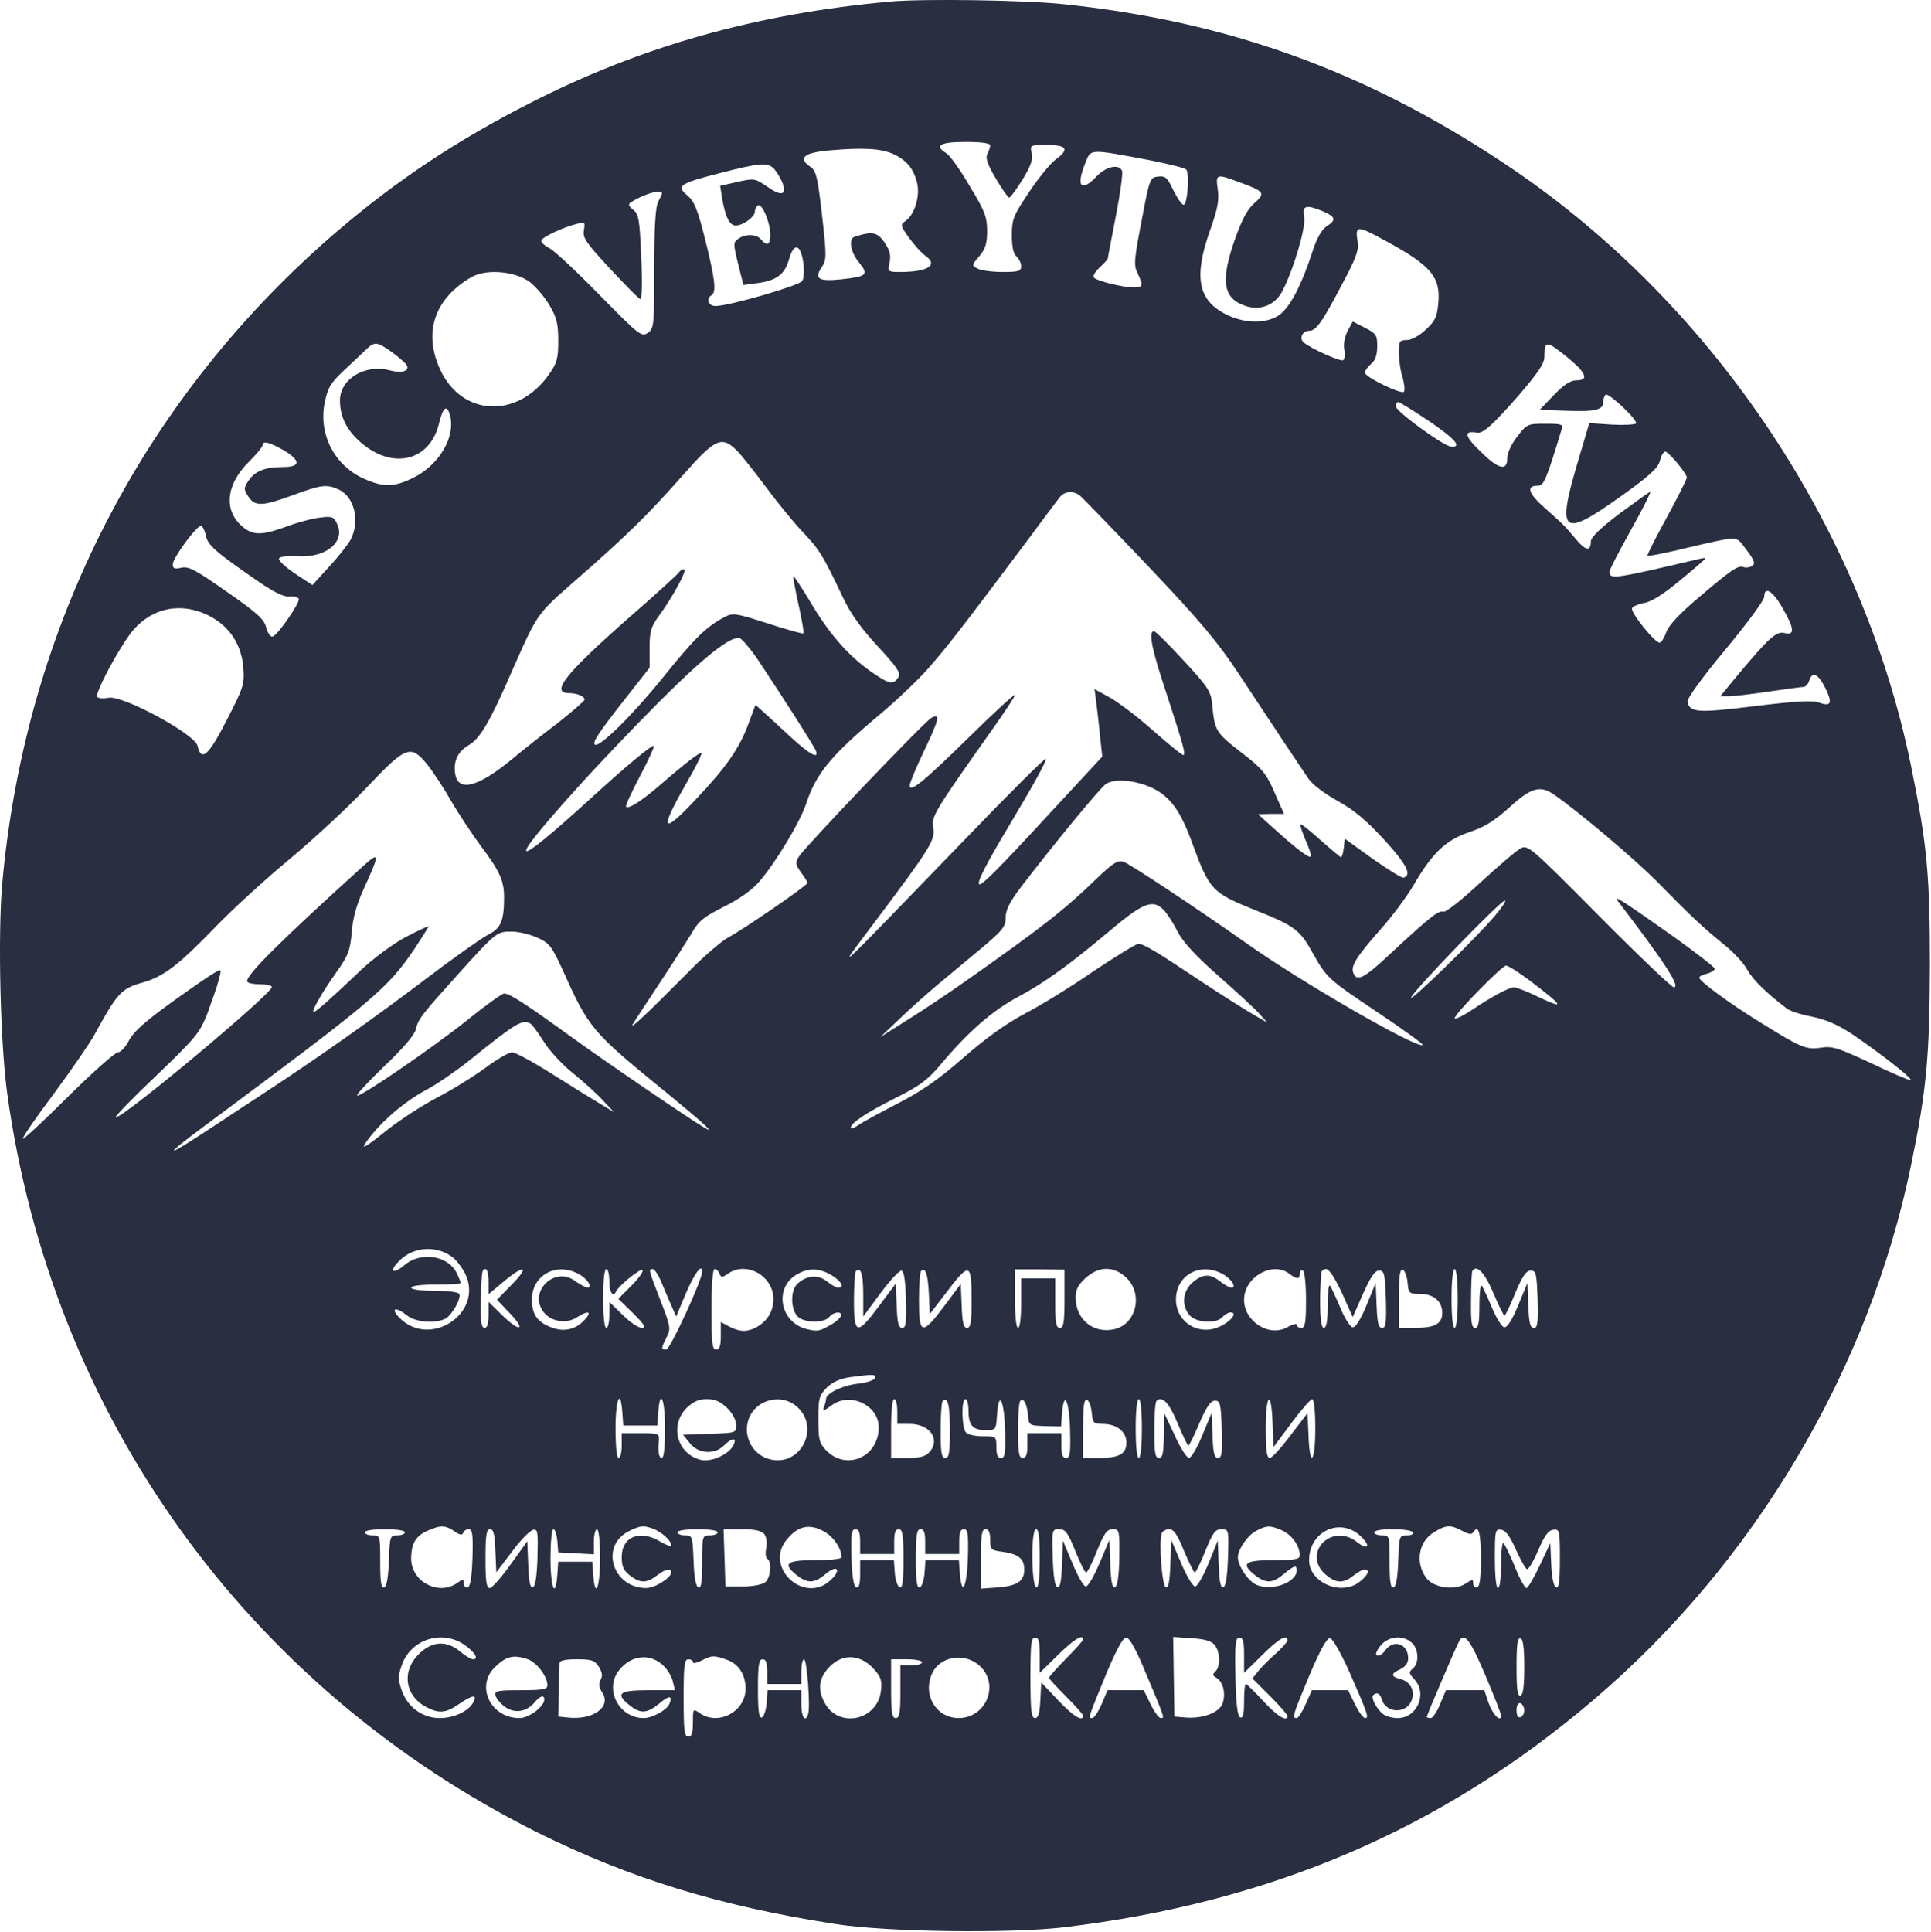 <?xml version="1.0" encoding="UTF-8"?> <svg xmlns="http://www.w3.org/2000/svg" viewBox="0 0 87.949 88" fill="none"><path d="M40.515 0.074C34.465 0.624 29.205 2.105 24.157 4.686C20.828 6.378 18.093 8.197 15.399 10.496C6.529 18.083 1.142 28.547 0.098 40.294C-0.099 42.621 0.014 47.486 0.324 49.757C2.34 64.437 11.225 76.819 24.467 83.447C28.669 85.534 32.759 86.803 38.047 87.621C40.36 87.988 45.959 88.058 48.413 87.776C57.861 86.648 65.674 83.306 72.598 77.397C79.903 71.178 85.121 62.378 87.038 53.071C87.744 49.658 87.885 48.107 87.899 43.975C87.899 39.843 87.772 38.475 87.038 34.879C84.796 23.893 77.858 13.613 68.438 7.393C62.12 3.205 55.858 0.963 48.413 0.187C46.65 0.004 42.038 -0.067 40.515 0.074ZM45.098 6.618C45.098 6.702 45.042 6.872 44.972 7.013C44.873 7.196 44.972 7.478 45.352 8.127C45.634 8.606 45.916 9.001 45.959 9.001C46.015 9.001 46.297 8.62 46.579 8.169C46.96 7.534 47.059 7.238 46.988 6.97C46.904 6.604 46.918 6.604 47.693 6.604C48.61 6.604 48.723 6.801 48.06 7.281C47.82 7.464 47.284 8.127 46.861 8.761C46.156 9.819 46.086 9.974 46.086 10.707C46.086 11.243 46.156 11.568 46.297 11.681C46.41 11.779 46.509 11.977 46.509 12.118C46.509 12.357 46.396 12.386 45.648 12.386C45.183 12.386 44.675 12.315 44.52 12.231C44.252 12.089 44.252 12.075 44.605 11.666C44.887 11.328 44.958 11.088 44.958 10.51C44.958 9.89 44.859 9.607 44.168 8.479C43.745 7.746 43.265 7.083 43.11 6.984C42.532 6.632 42.8 6.463 43.97 6.463C44.675 6.463 45.098 6.519 45.098 6.618ZM40.685 7.013C41.319 7.309 41.629 7.704 41.784 8.395C41.897 8.973 41.643 9.777 41.263 10.045C40.995 10.242 40.995 10.256 41.418 10.848C41.657 11.173 41.982 11.539 42.137 11.638C42.758 12.075 42.278 12.386 40.981 12.386C40.431 12.386 40.431 12.372 40.515 11.948C40.586 11.624 40.529 11.413 40.289 11.046C39.965 10.566 39.726 10.524 38.936 10.778C38.625 10.863 38.738 11.497 39.133 11.963C39.584 12.513 39.486 12.597 38.287 12.724C37.286 12.823 37.074 12.696 37.413 12.188C37.653 11.836 37.653 11.695 37.441 9.805C37.243 8.084 37.173 7.774 36.919 7.605C36.313 7.196 36.609 6.942 37.836 6.843C39.331 6.717 40.106 6.759 40.685 7.013ZM52.361 7.295C53.207 7.464 53.955 7.647 54.025 7.718C54.18 7.873 54.096 9.283 53.912 9.325C53.842 9.34 53.63 9.043 53.447 8.677C53.165 8.084 53.08 8 52.742 8.042C52.375 8.084 52.361 8.127 51.994 10.059C51.656 11.822 51.628 12.075 51.811 12.442C52.079 13.006 52.065 13.091 51.642 13.091C51.176 13.091 50.006 12.809 49.837 12.654C49.752 12.583 49.865 12.386 50.077 12.188C50.288 11.991 50.457 11.807 50.457 11.765C50.457 11.723 50.627 10.848 50.824 9.833C51.021 8.818 51.148 7.887 51.106 7.788C50.979 7.45 50.387 7.577 49.964 8.014C49.245 8.775 48.991 8.508 49.428 7.436C49.696 6.759 49.569 6.773 52.361 7.295ZM35.269 7.704C35.382 7.831 35.551 8.113 35.636 8.324C35.847 8.888 35.593 8.959 34.931 8.493C34.395 8.127 34.353 8.113 33.591 8.282L32.801 8.465L32.886 9.001C33.027 9.861 33.224 10.27 33.506 10.27C33.845 10.27 34.381 9.875 34.381 9.636C34.381 9.523 34.451 9.396 34.522 9.354C34.705 9.241 35.086 10.129 35.086 10.693C35.086 11.159 34.931 11.229 34.663 10.905C34.451 10.651 33.958 10.637 33.619 10.877C33.394 11.046 33.394 11.102 33.619 12.019L33.859 12.978L34.494 12.893C35.368 12.78 35.749 12.484 35.932 11.822C36.144 11.046 36.454 11.088 36.581 11.92C36.637 12.287 36.623 12.668 36.538 12.795C36.411 13.006 33.196 13.937 32.59 13.937C32.265 13.937 32.138 13.613 32.407 13.443C32.632 13.302 32.576 12.752 32.124 10.933C31.772 9.523 31.617 9.156 31.306 8.902C30.785 8.465 30.954 8.352 32.773 7.887C34.635 7.408 34.973 7.379 35.269 7.704ZM56.479 8.31C57.593 8.719 57.649 8.79 57.128 9.255C56.817 9.523 56.564 10.002 56.253 10.877C55.562 12.823 55.703 13.627 56.789 13.951C57.452 14.148 58.101 13.866 58.411 13.246C58.919 12.273 59.483 10.355 59.398 9.89C59.3 9.354 59.469 9.297 60.258 9.622C60.837 9.875 60.879 10.016 60.413 10.313C60.188 10.468 59.962 10.863 59.765 11.497C59.285 12.964 58.806 13.88 58.341 14.289C57.762 14.755 56.719 14.769 55.816 14.304C54.561 13.669 54.364 12.597 55.111 10.496C55.464 9.495 55.534 9.114 55.463 8.62C55.365 7.915 55.379 7.901 56.479 8.31ZM30.15 8.804C30.15 8.846 30.065 9.015 29.981 9.184C29.854 9.396 29.798 10.341 29.798 12.231C29.798 14.854 29.783 14.966 29.501 15.164C29.205 15.347 29.106 15.262 27.315 13.443C26.272 12.372 25.257 11.427 25.045 11.314C24.819 11.201 24.65 11.046 24.65 10.961C24.65 10.82 25.651 10.341 26.3 10.186C26.639 10.101 26.653 10.115 26.596 10.482C26.526 10.82 26.681 11.046 27.781 12.231C28.472 12.978 29.092 13.598 29.163 13.627C29.233 13.655 29.262 12.837 29.205 11.723C29.135 10.002 29.092 9.748 28.839 9.551C28.613 9.368 28.599 9.297 28.754 9.199C29.332 8.832 30.15 8.592 30.15 8.804ZM63.149 10.99C65.194 12.104 65.631 12.625 65.504 13.852C65.448 14.43 65.363 14.628 64.926 15.023C64.644 15.291 64.277 15.488 64.066 15.488C63.742 15.488 63.713 15.545 63.713 16.066C63.713 16.391 63.784 16.898 63.883 17.194C63.967 17.505 63.996 17.787 63.939 17.843C63.812 17.97 62.162 17.166 62.162 16.969C62.162 16.884 62.289 16.715 62.444 16.574C62.642 16.419 62.726 16.165 62.726 15.77C62.726 15.262 62.684 15.192 62.162 14.924L61.612 14.642L61.373 15.079C61.246 15.347 61.175 15.686 61.231 15.925C61.274 16.151 61.246 16.362 61.175 16.405C61.048 16.475 59.751 15.897 59.384 15.601C59.158 15.418 59.314 15.065 59.624 15.065C59.948 15.065 60.216 14.684 61.161 12.879C61.753 11.779 61.894 11.384 61.838 11.032C61.711 10.242 61.781 10.242 63.149 10.99ZM24.143 12.851C24.41 13.063 24.819 13.542 25.031 13.909C25.355 14.459 25.426 14.741 25.426 15.516C25.426 16.334 25.369 16.532 25.003 17.053C23.578 19.084 21.04 18.971 20.053 16.842C19.263 15.15 19.785 13.598 21.463 12.625C22.14 12.231 23.466 12.343 24.143 12.851ZM17.853 16.038C18.163 16.264 18.459 16.532 18.516 16.616C18.685 16.898 18.304 17.011 17.768 16.87C16.64 16.56 15.484 17.251 15.484 18.238C15.484 18.985 15.794 19.606 16.457 20.17C17.909 21.411 19.588 20.988 19.996 19.282C20.18 18.52 20.363 18.393 20.504 18.943C20.744 19.916 19.996 21.171 18.84 21.75C17.938 22.201 17.444 22.201 16.527 21.778C15.202 21.157 14.497 19.747 14.793 18.309C14.934 17.646 15.061 17.434 15.681 16.856C16.076 16.489 16.527 16.052 16.682 15.911C17.063 15.545 17.176 15.559 17.853 16.038ZM71.512 16.377C72.259 17.011 72.358 17.321 71.794 17.321C71.526 17.321 71.23 17.519 70.779 17.984L70.13 18.661L71.258 18.703C72.64 18.76 73.021 18.675 73.021 18.309C73.021 18.168 73.077 18.012 73.134 17.97C73.275 17.885 74.6 19.127 74.516 19.282C74.473 19.338 73.98 19.366 73.416 19.338L72.386 19.268L71.851 21.073C70.892 24.316 71.145 24.514 73.811 22.61C75.122 21.679 75.517 21.312 75.602 20.988C75.658 20.748 75.771 20.565 75.841 20.565C75.996 20.565 76.828 21.566 76.828 21.75C76.828 21.82 76.42 22.638 75.912 23.569C75.404 24.499 75.009 25.275 75.037 25.303C75.066 25.346 75.898 25.176 76.885 24.937C78.986 24.443 79.057 24.429 79.325 24.753C79.903 25.487 79.987 25.67 79.79 25.783C79.691 25.839 79.522 25.867 79.409 25.825C79.17 25.726 78.845 25.952 77.322 27.249C76.504 27.94 75.996 28.49 75.898 28.772C75.813 29.026 75.672 29.252 75.602 29.266C75.418 29.337 74.262 27.898 74.332 27.701C74.361 27.616 74.6 27.517 74.868 27.461C75.193 27.419 75.757 27.066 76.518 26.431C77.153 25.91 77.675 25.458 77.675 25.43C77.675 25.402 77.562 25.416 77.435 25.444C73.529 26.361 73.303 26.403 73.303 26.037C73.303 25.952 73.74 25.106 74.276 24.147C74.812 23.188 75.207 22.398 75.164 22.398C75.122 22.398 74.502 22.849 73.768 23.385C72.908 24.034 72.457 24.471 72.457 24.655C72.457 25.12 72.217 25.092 71.766 24.542C71.216 23.893 71.272 23.949 70.356 23.132C69.594 22.455 69.495 22.116 70.059 22.116C70.313 22.116 70.44 21.82 71.131 19.535C71.202 19.324 71.103 19.296 70.384 19.296C69.58 19.296 69.538 19.31 69.1 19.888C68.833 20.226 68.649 20.635 68.649 20.875C68.649 21.453 68.268 21.383 67.493 20.621C66.689 19.86 66.633 19.592 67.281 19.705C67.549 19.747 67.986 19.352 69.129 18.055C70.059 16.969 70.341 16.56 70.341 16.236C70.341 15.488 70.44 15.488 71.512 16.377ZM65.095 19.183C66.28 19.987 66.619 20.382 66.083 20.339C65.744 20.311 63.572 18.732 63.572 18.506C63.572 18.393 63.615 18.309 63.685 18.309C63.742 18.309 64.376 18.703 65.095 19.183ZM12.903 20.494C13.707 20.974 13.707 21.27 12.889 21.27C12.071 21.27 11.606 21.453 11.309 21.905C11.098 22.229 11.098 22.285 11.309 22.61C11.606 23.075 11.958 23.061 13.368 22.539C14.638 22.074 14.877 22.046 15.413 22.285C16.161 22.624 16.414 23.766 15.949 24.612C15.808 24.852 15.371 25.402 14.962 25.839L14.229 26.643L13.439 26.121C13.002 25.825 12.677 25.529 12.706 25.444C12.734 25.346 13.058 25.303 13.552 25.331C14.835 25.416 15.738 24.683 15.357 23.865C15.216 23.541 15.131 23.498 14.595 23.569C14.271 23.597 13.538 23.794 12.974 24.006C11.831 24.415 11.451 24.387 10.915 23.865C10.181 23.117 10.351 22.003 11.338 21.03C11.676 20.692 11.958 20.353 11.958 20.283C11.958 20.057 12.254 20.128 12.903 20.494ZM33.633 20.593C33.859 20.847 34.451 21.594 34.945 22.257C35.439 22.92 36.158 23.808 36.567 24.232C37.314 25.021 37.469 25.261 38.4 27.221C38.752 27.969 39.246 28.645 39.993 29.449C40.84 30.366 41.037 30.648 40.924 30.831C40.699 31.184 40.543 31.17 39.866 30.719C38.767 29.999 37.864 28.998 37.004 27.574C36.552 26.812 36.158 26.22 36.129 26.234C36.115 26.262 36.214 26.841 36.369 27.531C36.524 28.222 36.623 28.815 36.595 28.843C36.552 28.871 35.833 28.674 34.973 28.392C33.521 27.926 33.379 27.898 33.013 28.096C32.167 28.533 31.631 29.068 30.178 30.874C28.824 32.552 27.273 34.089 27.09 33.906C26.977 33.807 27.259 33.37 28.444 31.861L29.586 30.408V29.52C29.586 28.772 29.642 28.561 29.995 28.067C30.644 27.193 31.321 25.924 31.166 25.924C31.081 25.924 30.968 25.98 30.926 26.065C30.883 26.135 29.868 27.066 28.669 28.11C25.75 30.676 25.045 31.565 25.92 31.565C26.272 31.565 26.625 31.706 26.625 31.861C26.625 31.917 26.074 32.397 25.398 32.932C24.707 33.454 23.776 34.188 23.325 34.569C21.773 35.852 20.857 36.091 20.73 35.231C20.645 34.667 20.843 34.23 21.35 33.934C21.872 33.624 22.309 32.89 23.367 30.451C24.495 27.898 24.453 27.969 26.258 26.389C28.613 24.33 29.53 23.414 31.095 21.651C32.618 19.916 32.886 19.818 33.633 20.593ZM49.202 22.582C49.315 22.68 50.725 24.133 52.333 25.825C54.688 28.307 55.464 29.238 56.423 30.69C58.03 33.13 59.215 34.907 59.581 35.443C59.751 35.711 60.329 36.148 60.921 36.472C61.683 36.895 62.233 37.361 63.051 38.249C64.066 39.363 64.32 39.857 63.925 39.97C63.854 39.998 63.22 39.603 62.515 39.109L61.246 38.193L61.203 38.616C61.175 38.856 61.119 39.039 61.076 39.039C61.048 39.039 60.625 38.686 60.146 38.263C59.68 37.84 59.271 37.516 59.229 37.544C59.201 37.572 59.314 37.911 59.469 38.277C59.638 38.644 59.737 38.968 59.694 39.011C59.624 39.095 58.975 38.602 58.002 37.713L57.297 37.079L57.889 37.065H58.481L58.044 36.077C57.663 35.203 57.494 35.006 56.507 34.244C55.365 33.356 55.323 33.271 55.21 32.086C55.153 31.48 55.04 31.311 53.912 30.084C53.236 29.351 52.629 28.744 52.559 28.744C52.291 28.744 52.46 29.59 53.123 31.565C53.898 33.934 54.025 34.385 53.884 34.385C53.814 34.371 53.207 33.877 52.502 33.257C51.811 32.636 50.923 31.974 50.542 31.762L49.851 31.381L49.95 32.143C50.006 32.566 50.077 33.257 50.119 33.68L50.204 34.456L47.919 36.923C45.451 39.603 44.689 40.364 44.591 40.266C44.492 40.167 44.972 39.25 45.944 37.629C47.087 35.711 47.637 34.724 47.637 34.554C47.637 34.47 45.973 36.12 43.942 38.235C37.61 44.778 38.062 44.369 39.866 41.958C42.391 38.602 42.602 38.249 42.504 37.699C42.405 37.206 42.532 36.98 45.169 33.257C45.747 32.439 46.227 31.72 46.227 31.649C46.227 31.579 45.282 32.439 44.14 33.567C42.038 35.626 41.432 36.12 41.432 35.767C41.432 35.668 41.714 34.977 42.066 34.244C42.786 32.735 42.842 32.467 42.419 32.693C42.123 32.848 36.736 38.489 36.397 38.996C36.214 39.279 36.214 39.349 36.482 39.73C36.651 39.955 36.778 40.167 36.778 40.209C36.778 40.322 33.845 42.339 33.168 42.691C32.858 42.861 31.983 43.608 31.25 44.369C29.487 46.146 28.669 46.922 28.81 46.654C28.881 46.541 29.417 45.709 30.009 44.821C30.601 43.932 31.264 42.889 31.49 42.522C31.814 41.944 32.04 41.761 32.97 41.295C33.676 40.943 34.254 40.534 34.592 40.139C35.34 39.265 36.454 37.417 36.722 36.585C37.173 35.217 37.864 34.385 40.106 32.509C40.811 31.917 41.813 30.972 42.306 30.408C43.167 29.421 43.759 28.66 46.762 24.655C47.482 23.682 48.159 22.779 48.271 22.638C48.511 22.356 48.878 22.328 49.202 22.582ZM9.377 24.387C9.462 24.838 9.815 25.134 11.859 26.544C12.508 26.981 12.945 27.193 13.185 27.165C13.383 27.137 13.58 27.193 13.608 27.278C13.665 27.447 12.663 28.914 12.424 28.984C12.325 29.026 12.198 28.843 12.127 28.589C12.043 28.208 11.718 27.912 10.336 26.953C8.912 25.952 8.602 25.783 8.263 25.853C7.953 25.924 7.869 25.896 7.869 25.698C7.869 25.416 8.94 23.949 9.152 23.949C9.222 23.949 9.321 24.147 9.377 24.387ZM81.186 27.687C81.736 28.645 81.75 28.942 81.285 28.829C80.904 28.73 80.565 29.04 79.085 30.817L78.352 31.706H78.761C78.972 31.706 79.79 31.607 80.565 31.494C81.341 31.381 82.046 31.283 82.145 31.283C82.23 31.283 82.356 31.156 82.399 31.001C82.54 30.549 82.808 30.676 83.146 31.353C83.471 32.03 83.4 32.199 82.822 31.988C82.568 31.889 81.75 31.931 79.917 32.157C77.294 32.481 76.955 32.453 76.857 31.946C76.828 31.819 77.576 30.789 78.577 29.59C79.55 28.42 80.354 27.334 80.354 27.179C80.354 26.671 80.749 26.911 81.186 27.687ZM9.674 28.124C10.52 28.617 11.013 29.421 11.084 30.422C11.14 31.17 11.084 31.325 10.322 32.806C9.49 34.427 9.166 34.709 8.997 33.962C8.87 33.426 5.584 31.649 4.949 31.776C4.71 31.819 4.47 31.804 4.428 31.734C4.329 31.579 5.217 29.873 5.866 28.956C6.783 27.658 8.292 27.334 9.674 28.124ZM34.592 30.154C35.847 32.044 37.074 33.976 37.159 34.188C37.314 34.597 36.877 34.357 36.031 33.581C35.551 33.13 34.987 32.622 34.79 32.439L34.409 32.1L34.099 32.932C33.704 34.033 33.083 34.935 31.772 36.317C30.164 38.052 29.995 37.882 31.222 35.739C31.659 34.992 31.983 34.343 31.941 34.3C31.885 34.244 31.278 34.695 29.995 35.809C29.205 36.486 28.627 36.853 28.514 36.74C28.472 36.712 28.768 36.063 29.163 35.316C29.558 34.569 29.826 33.962 29.783 33.962C29.628 33.962 28.528 34.879 26.906 36.36C23.254 39.688 22.986 39.547 26.201 35.979C27.16 34.907 28.895 33.088 30.037 31.946C32.082 29.9 33.253 28.984 33.676 29.054C33.788 29.083 34.211 29.576 34.592 30.154ZM19.475 34.836C19.743 35.175 20.236 35.922 20.561 36.5C20.899 37.079 21.505 37.995 21.914 38.545C22.761 39.673 22.958 40.111 22.958 40.858C22.958 41.944 22.817 42.282 22.211 42.578C21.9 42.748 20.617 43.65 19.376 44.595C17.077 46.344 14.468 48.177 12.17 49.686C11.479 50.137 10.336 50.885 9.66 51.336C7.46 52.789 7.333 52.746 9.349 51.251C17.077 45.512 17.656 45.018 18.896 43.185C19.249 42.649 19.531 42.198 19.517 42.184C19.503 42.17 19.038 42.381 18.473 42.677C17.895 42.987 17.035 43.622 16.429 44.186C15.117 45.441 14.384 46.09 14.285 46.09C14.158 46.09 14.652 45.216 15.315 44.285C15.865 43.509 15.949 43.284 16.02 42.466C16.062 41.831 16.245 41.196 16.541 40.534C17.331 38.813 17.317 38.729 16.443 39.532C12.776 42.847 11.253 44.37 11.253 44.68C11.253 44.764 11.507 44.821 11.817 44.821C12.127 44.821 12.381 44.877 12.381 44.948C12.381 45.258 5.655 50.885 5.274 50.885C5.189 50.885 6.007 50.039 7.093 49.009C8.926 47.246 9.095 47.049 9.448 46.146C9.645 45.61 9.885 44.934 9.956 44.651C10.097 44.13 10.097 44.116 9.801 44.285C9.631 44.369 8.743 44.976 7.826 45.639C6.613 46.513 6.092 46.978 5.88 47.373C5.725 47.683 5.499 47.923 5.372 47.923C5.246 47.923 4.23 48.826 3.116 49.926C2.016 51.026 1.071 51.9 1.043 51.858C1.001 51.816 1.635 50.899 2.439 49.827C3.243 48.741 4.075 47.528 4.287 47.148C5.33 45.244 5.513 45.032 6.43 44.764C7.46 44.482 8.094 43.989 9.843 42.184C10.576 41.422 12.099 40.026 13.227 39.095C14.356 38.15 15.935 36.684 16.753 35.809C18.502 33.962 18.713 33.891 19.475 34.836ZM52.559 35.922C53.32 36.317 53.771 36.952 54.279 38.334C55.083 40.534 55.182 40.647 57.17 41.45C58.947 42.155 59.201 42.339 59.779 43.382C60.428 44.539 60.47 44.581 62.769 46.118C63.925 46.894 64.842 47.557 64.799 47.585C64.588 47.796 59.229 44.708 56.733 42.931C54.533 41.38 51.473 39.349 51.176 39.25C50.909 39.166 50.697 39.293 49.978 39.984C48.469 41.45 47.468 42.226 44.041 44.637C43.265 45.187 42.066 45.991 41.361 46.428L40.092 47.232L40.938 46.428C41.39 45.991 42.165 45.3 42.631 44.905C43.11 44.511 44.013 43.749 44.647 43.227C45.677 42.367 45.804 42.198 45.804 41.789C45.804 41.436 45.987 41.07 46.537 40.35C48.018 38.418 50.062 35.936 50.359 35.711C50.753 35.429 51.769 35.527 52.559 35.922ZM70.765 36.176C71.907 36.966 74.53 39.18 75.559 40.238C77.04 41.746 77.533 42.212 78.521 43.016C78.944 43.354 79.423 43.862 79.578 44.158C79.818 44.595 80.425 45.202 81.37 45.921C81.496 46.034 82.018 46.203 82.54 46.302C83.203 46.442 83.739 46.682 84.416 47.134C85.755 48.05 87.208 49.192 87.01 49.192C86.926 49.192 86.094 48.84 85.191 48.403C83.724 47.726 83.457 47.627 82.935 47.712C82.258 47.81 82.046 47.726 80.142 46.541C78.789 45.709 77.393 44.68 77.393 44.525C77.393 44.468 77.548 44.384 77.745 44.341C77.942 44.285 78.098 44.186 78.098 44.116C78.098 44.045 77.252 43.396 76.236 42.663C73.98 41.07 73.458 40.731 73.67 41.013C75.827 43.834 76.561 44.962 76.236 44.962C76.138 44.962 74.6 43.495 72.823 41.704C69.749 38.602 69.58 38.461 69.27 38.63C69.086 38.714 68.254 39.434 67.422 40.195C66.59 40.971 65.843 41.563 65.73 41.521C65.533 41.436 65.081 41.803 63.318 43.439C62.134 44.553 61.796 44.722 61.64 44.313C61.513 43.989 61.767 43.594 62.839 42.367C63.389 41.761 64.066 40.844 64.376 40.322C65.236 38.841 65.843 38.263 66.915 37.897C67.606 37.671 68.057 37.389 68.748 36.769C69.735 35.866 70.144 35.753 70.765 36.176ZM68.113 41.676C67.225 42.734 64.08 45.78 64.277 45.413C64.475 45.004 68.353 41.013 68.536 41.013C68.621 41.013 68.423 41.309 68.113 41.676ZM52.996 41.436C53.137 41.577 53.433 42.014 53.616 42.395C53.87 42.889 54.42 43.495 55.492 44.44C56.324 45.173 57.17 45.949 57.367 46.175L57.72 46.569L57.015 46.161C56.634 45.935 55.576 45.272 54.688 44.68C52.573 43.27 52.093 42.987 51.839 42.987C51.741 42.987 50.824 43.552 49.808 44.228C48.807 44.92 47.411 45.78 46.706 46.146C45.846 46.598 44.901 47.274 43.886 48.163C42.743 49.164 41.968 49.7 40.868 50.264C40.05 50.687 39.246 51.124 39.077 51.251C38.894 51.378 38.752 51.421 38.752 51.35C38.752 51.138 39.457 50.673 40.825 49.982C41.855 49.474 42.25 49.178 42.8 48.53C44.083 46.993 45.183 46.034 46.368 45.399C47.552 44.764 48.652 43.975 50.387 42.522C52.065 41.098 52.488 40.929 52.996 41.436ZM24.481 42.705C25.017 42.945 25.13 43.1 25.581 44.073C26.836 46.866 26.906 46.95 30.404 49.799C32.068 51.167 32.604 51.66 32.096 51.364C31.419 50.969 27.471 48.276 25.976 47.19C23.931 45.709 23.212 45.244 22.958 45.244C22.873 45.244 22.098 45.794 21.266 46.471C19.63 47.768 16.513 49.898 16.273 49.898C16.189 49.883 16.725 49.305 17.472 48.586C18.361 47.74 18.868 47.148 18.939 46.88C19.038 46.414 19.221 46.189 20.899 44.327C22.591 42.451 22.634 42.424 23.296 42.424C23.621 42.424 24.143 42.55 24.481 42.705ZM69.651 44.637C71.244 45.85 71.315 45.991 70.031 45.385C69.538 45.145 69.058 44.962 68.959 44.962C68.734 44.962 67.944 45.385 66.999 46.019C66.59 46.288 66.252 46.442 66.252 46.372C66.252 46.175 68.41 43.975 68.593 43.975C68.692 43.975 69.157 44.271 69.651 44.637ZM24.171 46.626C24.255 46.682 24.523 47.049 24.763 47.43C25.003 47.825 25.595 48.473 26.089 48.868C26.582 49.263 27.203 49.827 27.471 50.123L27.964 50.645L27.4 50.306C27.09 50.123 26.103 49.517 25.214 48.953C24.326 48.389 23.48 47.923 23.325 47.923C23.184 47.923 22.634 48.233 22.112 48.628C21.59 49.009 20.603 49.63 19.912 49.982C19.221 50.349 18.248 50.984 17.74 51.378C16.485 52.38 16.33 52.45 16.866 51.759C17.543 50.913 18.459 50.152 19.418 49.63C19.884 49.39 20.758 48.784 21.364 48.304C23.494 46.584 23.818 46.386 24.171 46.626ZM20.561 57.217C20.758 57.344 21.026 57.696 21.181 57.992C22.07 59.797 19.559 61.462 18.163 59.981C17.768 59.558 18.036 59.501 18.544 59.91C18.939 60.22 19.827 60.291 20.293 60.051C20.603 59.868 21.026 59.106 20.913 58.923C20.871 58.839 20.349 58.782 19.771 58.782C19.164 58.782 18.727 58.726 18.727 58.641C18.727 58.556 19.193 58.5 19.855 58.5C20.476 58.5 20.984 58.472 20.984 58.43C20.984 58.401 20.913 58.204 20.814 58.006C20.448 57.188 19.193 56.977 18.445 57.597C17.952 58.02 17.698 57.95 18.107 57.499C18.727 56.793 19.799 56.681 20.561 57.217ZM22.253 58.373V58.937L22.93 58.373C23.889 57.569 24.143 57.654 23.31 58.5L22.634 59.191L23.212 59.797C23.987 60.601 23.677 60.686 22.873 59.896L22.253 59.29V59.882C22.253 60.277 22.196 60.474 22.07 60.474C21.928 60.474 21.886 60.206 21.9 59.374C21.928 57.922 21.943 57.795 22.112 57.795C22.196 57.795 22.253 58.049 22.253 58.373ZM26.328 58.006C26.737 58.204 27.019 58.641 26.752 58.641C26.681 58.641 26.427 58.5 26.201 58.345C25.271 57.64 24.058 58.81 24.749 59.741C25.087 60.192 25.793 60.305 26.272 59.995C26.794 59.656 26.991 59.727 26.625 60.108C26.201 60.573 25.637 60.686 25.031 60.418C24.453 60.178 24.227 59.84 24.227 59.177C24.227 58.091 25.313 57.471 26.328 58.006ZM27.753 58.359C27.753 58.853 27.922 59.106 28.063 58.81C28.176 58.556 29.163 57.753 29.262 57.837C29.318 57.894 29.092 58.218 28.768 58.542L28.162 59.149L28.839 59.811C29.36 60.333 29.445 60.474 29.233 60.474C29.078 60.474 28.683 60.206 28.359 59.882L27.753 59.29V59.882C27.753 60.206 27.696 60.474 27.612 60.474C27.527 60.474 27.471 59.938 27.471 59.135C27.471 58.331 27.527 57.795 27.612 57.795C27.696 57.795 27.753 58.049 27.753 58.359ZM30.15 58.458C30.305 58.839 30.517 59.318 30.616 59.544L30.799 59.952L31.236 58.909C31.617 58.006 31.983 57.513 31.983 57.908C31.983 58.288 30.517 61.462 30.347 61.462C30.094 61.462 30.108 61.405 30.362 60.897C30.559 60.517 30.545 60.418 30.08 59.219C29.53 57.795 29.53 57.795 29.727 57.795C29.812 57.795 30.009 58.091 30.15 58.458ZM32.773 58.006C32.844 58.19 32.886 58.19 33.154 58.006C34 57.414 35.227 58.105 35.227 59.163C35.227 59.727 34.931 60.192 34.423 60.46C34.014 60.672 33.69 60.657 33.224 60.418L32.83 60.206V60.841C32.83 61.292 32.773 61.462 32.618 61.462C32.435 61.462 32.407 61.165 32.407 59.628C32.407 58.458 32.463 57.795 32.547 57.795C32.632 57.795 32.731 57.894 32.773 58.006ZM37.878 58.077C38.315 58.345 38.485 58.641 38.174 58.641C38.09 58.641 37.85 58.514 37.653 58.345C37.243 58.034 36.75 58.077 36.327 58.458C36.002 58.74 36.002 59.586 36.313 59.938C36.595 60.249 37.511 60.277 37.765 59.981C37.977 59.727 38.372 59.699 38.301 59.938C38.259 60.037 38.019 60.249 37.737 60.39C37.3 60.643 37.173 60.643 36.651 60.503C35.481 60.136 35.269 58.585 36.327 58.02C36.849 57.724 37.328 57.753 37.878 58.077ZM39.317 58.951V59.952L40.092 58.909C40.515 58.331 40.952 57.865 41.051 57.865C41.164 57.865 41.234 58.246 41.263 59.163C41.291 60.249 41.263 60.474 41.094 60.474C40.924 60.474 40.868 60.249 40.84 59.459L40.797 58.458L40.05 59.459C39.034 60.827 38.894 60.799 38.894 59.233C38.894 58.542 38.936 57.936 38.978 57.894C39.204 57.668 39.317 58.02 39.317 58.951ZM42.306 58.923L42.349 59.84L43.054 58.923C44.168 57.456 44.252 57.471 44.252 59.219C44.252 60.22 44.21 60.474 44.041 60.474C43.886 60.474 43.829 60.234 43.801 59.473L43.759 58.472L43.011 59.473C41.996 60.827 41.855 60.799 41.855 59.233C41.855 58.542 41.897 57.936 41.954 57.879C42.151 57.696 42.264 58.034 42.306 58.923ZM48.483 59.149C48.483 60.234 48.441 60.474 48.271 60.474C48.102 60.474 48.06 60.249 48.06 59.346V58.218H47.284H46.509V59.346C46.509 60.009 46.452 60.474 46.368 60.474C46.283 60.474 46.227 59.938 46.227 59.135V57.809H47.355L48.483 57.823V59.149ZM51.318 58.204C52.093 58.979 51.727 60.361 50.697 60.545C49.766 60.728 48.991 60.065 48.991 59.092C48.991 58.726 49.103 58.514 49.442 58.204C50.062 57.64 50.753 57.654 51.318 58.204ZM55.661 58.006C56.07 58.218 56.352 58.641 56.084 58.641C55.999 58.641 55.774 58.514 55.576 58.359C55.111 57.992 54.787 58.006 54.321 58.401C53.856 58.796 53.799 59.473 54.194 59.91C54.505 60.249 55.407 60.291 55.675 59.981C55.774 59.868 55.943 59.769 56.042 59.769C56.38 59.769 56.084 60.164 55.576 60.404C54.603 60.869 53.56 60.22 53.56 59.177C53.56 58.077 54.646 57.471 55.661 58.006ZM58.721 58.006C59.074 58.274 59.201 58.274 59.201 57.992C59.201 57.879 59.271 57.823 59.342 57.865C59.426 57.908 59.483 58.514 59.483 59.219C59.483 60.234 59.44 60.474 59.271 60.474C59.158 60.474 59.06 60.418 59.06 60.333C59.06 60.263 58.876 60.305 58.651 60.432C57.819 60.926 56.648 60.178 56.662 59.177C56.676 58.147 57.96 57.428 58.721 58.006ZM61.119 58.881L61.612 59.981L62.078 58.923C62.43 58.147 62.613 57.865 62.811 57.865C63.051 57.865 63.079 58.006 63.121 59.163C63.149 60.249 63.121 60.474 62.952 60.474C62.783 60.474 62.726 60.249 62.698 59.445L62.656 58.43L62.233 59.459C61.951 60.136 61.739 60.46 61.598 60.446C61.485 60.418 61.231 60.009 61.034 59.529C60.822 59.036 60.625 58.599 60.569 58.542C60.512 58.5 60.47 58.909 60.47 59.459C60.47 60.192 60.413 60.474 60.287 60.474C60.132 60.474 60.075 59.431 60.174 57.964C60.188 57.879 60.287 57.795 60.399 57.795C60.54 57.795 60.808 58.218 61.119 58.881ZM64.108 58.401C64.15 58.895 64.179 58.923 64.658 58.923C65.293 58.923 65.688 59.262 65.688 59.783C65.688 60.291 65.349 60.474 64.433 60.474H63.713V59.12C63.713 58.105 63.756 57.781 63.897 57.823C63.981 57.865 64.08 58.119 64.108 58.401ZM66.393 59.135C66.393 59.938 66.336 60.474 66.252 60.474C66.167 60.474 66.111 59.938 66.111 59.135C66.111 58.331 66.167 57.795 66.252 57.795C66.336 57.795 66.393 58.331 66.393 59.135ZM68.014 58.881C68.254 59.445 68.48 59.91 68.522 59.91C68.565 59.91 68.79 59.445 69.016 58.881C69.34 58.119 69.509 57.865 69.721 57.865C69.961 57.865 69.989 57.992 70.031 59.163C70.06 60.249 70.031 60.474 69.862 60.474C69.693 60.474 69.636 60.249 69.608 59.445L69.566 58.43L69.143 59.459C68.861 60.136 68.649 60.46 68.508 60.446C68.395 60.418 68.141 60.009 67.944 59.529C67.733 59.036 67.535 58.599 67.479 58.542C67.422 58.5 67.38 58.909 67.38 59.459C67.38 60.234 67.338 60.474 67.182 60.474C67.028 60.474 66.985 60.192 66.999 59.233C66.999 58.556 67.028 57.95 67.056 57.894C67.239 57.555 67.634 57.964 68.014 58.881ZM39.852 62.759C39.81 62.857 39.472 62.97 39.091 63.013C38.4 63.083 37.624 63.45 37.624 63.704C37.624 63.774 37.582 63.943 37.526 64.084C37.455 64.282 37.511 64.268 37.878 64C38.71 63.379 40.022 63.986 40.022 65.001C40.022 66.369 38.527 67.004 37.61 66.031C37.314 65.72 37.272 65.537 37.272 64.62C37.272 63.675 37.314 63.549 37.653 63.196C37.92 62.942 38.245 62.787 38.71 62.717C39.782 62.576 39.909 62.576 39.852 62.759ZM28.345 64.31L28.387 64.917H29.163H29.938L29.981 64.31C30.065 63.182 30.291 63.718 30.291 65.057C30.291 65.861 30.235 66.397 30.15 66.397C30.009 66.397 29.953 66.143 30.009 65.579C30.023 65.283 29.981 65.269 29.177 65.269H28.317V65.833C28.317 66.143 28.26 66.397 28.176 66.397C28.091 66.397 28.035 65.861 28.035 65.057C28.035 63.718 28.26 63.182 28.345 64.31ZM33.126 64.127C33.365 64.367 33.535 64.691 33.535 64.902C33.535 65.255 33.521 65.255 32.322 65.297L31.109 65.34L31.419 65.72C31.8 66.214 32.547 66.256 32.97 65.833C33.351 65.452 33.591 65.466 33.394 65.833C33.168 66.256 32.378 66.595 31.913 66.482C30.841 66.214 30.489 64.917 31.264 64.127C31.575 63.831 31.814 63.718 32.195 63.718C32.576 63.718 32.815 63.831 33.126 64.127ZM36.369 64.127C37.328 65.1 36.44 66.764 35.114 66.468C34.31 66.298 33.831 65.452 34.085 64.663C34.409 63.704 35.65 63.408 36.369 64.127ZM40.868 64.282V64.846H41.432C42.363 64.846 42.856 65.565 42.32 66.143C42.151 66.327 41.897 66.397 41.333 66.397H40.586V65.057C40.586 64.254 40.642 63.718 40.727 63.718C40.811 63.718 40.868 63.972 40.868 64.282ZM43.265 65.142C43.265 66.158 43.223 66.397 43.054 66.397C42.884 66.397 42.842 66.172 42.842 65.156C42.842 64.465 42.884 63.859 42.927 63.816C43.166 63.577 43.265 63.972 43.265 65.142ZM44.111 64.254C44.111 64.917 44.309 65.128 44.901 65.128C45.352 65.128 45.366 65.114 45.409 64.451C45.479 63.295 45.733 63.718 45.775 65.086C45.804 66.186 45.775 66.397 45.592 66.397C45.437 66.397 45.381 66.256 45.381 65.904C45.381 65.41 45.366 65.41 44.774 65.41C44.436 65.41 44.097 65.34 43.999 65.241C43.801 65.043 43.773 63.718 43.97 63.718C44.055 63.718 44.111 63.958 44.111 64.254ZM46.819 64.423C46.861 64.917 46.861 64.917 47.595 64.945L48.328 64.959L48.37 64.381C48.455 63.281 48.695 63.76 48.737 65.086C48.765 66.186 48.737 66.397 48.553 66.397C48.398 66.397 48.342 66.242 48.342 65.833V65.269H47.566H46.791V65.833C46.791 66.242 46.734 66.397 46.579 66.397C46.41 66.397 46.368 66.172 46.368 65.156C46.368 64.465 46.41 63.859 46.466 63.802C46.622 63.647 46.762 63.901 46.819 64.423ZM49.724 64.324C49.766 64.804 49.808 64.846 50.218 64.846C50.866 64.846 51.303 65.199 51.303 65.692C51.303 66.214 50.979 66.397 50.048 66.397H49.329V65.043C49.329 64.028 49.371 63.704 49.512 63.746C49.597 63.788 49.696 64.042 49.724 64.324ZM52.008 65.057C52.008 65.861 51.952 66.397 51.868 66.397C51.783 66.397 51.726 65.861 51.726 65.057C51.726 64.254 51.783 63.718 51.868 63.718C51.952 63.718 52.008 64.254 52.008 65.057ZM53.63 64.804C53.87 65.368 54.082 65.833 54.124 65.833C54.166 65.833 54.392 65.368 54.631 64.804C54.956 64.056 55.139 63.788 55.337 63.788C55.576 63.788 55.605 63.915 55.647 65.086C55.675 66.172 55.647 66.397 55.478 66.397C55.309 66.397 55.252 66.172 55.224 65.368L55.182 64.352L54.758 65.368C54.533 65.932 54.251 66.397 54.152 66.397C54.053 66.397 53.757 65.932 53.503 65.368L53.024 64.352L53.01 65.368C52.996 66.186 52.953 66.397 52.784 66.397C52.615 66.397 52.573 66.172 52.573 65.156C52.573 64.465 52.615 63.859 52.671 63.802C52.925 63.549 53.25 63.873 53.63 64.804ZM57.96 64.804L58.002 65.904L58.82 64.804C59.257 64.211 59.694 63.718 59.765 63.718C59.849 63.718 59.906 64.268 59.906 65.057C59.906 66.623 59.652 66.891 59.596 65.368L59.553 64.352L58.778 65.368C58.355 65.932 57.932 66.397 57.833 66.397C57.692 66.397 57.649 66.045 57.649 65.057C57.649 63.45 57.903 63.252 57.96 64.804ZM20.702 69.739C20.941 69.909 21.054 69.923 21.096 69.81C21.125 69.711 21.237 69.641 21.35 69.641C21.52 69.641 21.548 69.88 21.52 70.938C21.491 71.813 21.421 72.25 21.308 72.292C21.209 72.32 21.125 72.236 21.125 72.109C21.125 71.897 21.096 71.897 20.814 72.095C19.968 72.687 18.727 72.024 18.727 70.981C18.727 70.303 18.939 69.937 19.475 69.711C20.067 69.443 20.293 69.457 20.702 69.739ZM29.769 69.627C30.15 69.782 30.573 70.162 30.573 70.374C30.573 70.445 30.362 70.374 30.094 70.219C29.163 69.641 28.317 69.965 28.317 70.91C28.317 71.333 28.401 71.516 28.683 71.742C29.149 72.109 29.445 72.109 29.91 71.756C30.291 71.46 30.573 71.389 30.573 71.601C30.573 71.855 29.826 72.32 29.431 72.32C27.894 72.32 27.301 70.388 28.655 69.725C29.163 69.471 29.318 69.457 29.769 69.627ZM37.596 69.782C38.005 70.036 38.329 70.543 38.329 70.924C38.329 70.995 37.793 71.051 37.131 71.051C35.805 71.051 35.622 71.206 36.299 71.742C36.792 72.123 37.088 72.109 37.596 71.686C38.146 71.22 38.344 71.488 37.822 71.968C36.637 73.068 34.818 71.404 35.805 70.148C36.341 69.471 36.891 69.359 37.596 69.782ZM58.425 69.711C58.862 69.923 59.201 70.416 59.201 70.839C59.201 71.009 58.961 71.051 58.002 71.051C56.676 71.051 56.493 71.206 57.17 71.742C57.663 72.123 57.96 72.109 58.467 71.686C58.947 71.291 59.06 71.248 59.06 71.516C59.06 72.066 57.932 72.475 57.24 72.179C56.86 72.024 56.38 71.319 56.38 70.91C56.38 70.572 56.817 69.923 57.198 69.725C57.692 69.457 57.861 69.457 58.425 69.711ZM62.007 69.993C62.458 70.43 62.289 70.614 61.796 70.219C60.639 69.316 59.271 70.755 60.385 71.714C60.851 72.109 61.175 72.123 61.64 71.756C61.838 71.601 62.063 71.474 62.148 71.474C62.416 71.474 62.317 71.728 61.922 72.038C61.076 72.701 59.624 72.066 59.624 71.051C59.624 69.711 61.09 69.063 62.007 69.993ZM66.59 69.711C66.901 69.88 67.028 69.895 67.112 69.768C67.338 69.401 67.451 69.824 67.451 70.995C67.451 71.855 67.394 72.25 67.281 72.292C67.182 72.32 67.098 72.236 67.098 72.123C67.098 71.911 67.07 71.911 66.745 72.123C66.252 72.447 65.293 72.306 64.968 71.869C64.447 71.178 64.602 70.205 65.307 69.782C65.857 69.443 66.054 69.429 66.59 69.711ZM18.445 69.782C18.445 69.852 18.29 69.923 18.093 69.923C17.768 69.923 17.754 69.951 17.712 71.079C17.684 71.841 17.613 72.25 17.5 72.292C17.359 72.334 17.317 72.038 17.317 71.136C17.317 69.937 17.317 69.923 16.965 69.923C16.767 69.923 16.612 69.852 16.612 69.782C16.612 69.697 17.007 69.641 17.529 69.641C18.05 69.641 18.445 69.697 18.445 69.782ZM22.563 70.628L22.605 71.601L23.325 70.656C23.705 70.134 24.143 69.697 24.284 69.669C24.495 69.627 24.509 69.753 24.481 70.924C24.453 71.784 24.382 72.25 24.269 72.278C24.143 72.32 24.086 72.024 24.058 71.262L24.016 70.191L23.254 71.248C22.831 71.841 22.408 72.32 22.309 72.32C22.154 72.32 22.112 72.01 22.112 70.981C22.112 69.895 22.154 69.641 22.323 69.641C22.478 69.641 22.535 69.88 22.563 70.628ZM25.384 70.162L25.426 70.698L26.244 70.741L27.048 70.783V70.205C27.048 69.895 27.118 69.641 27.189 69.641C27.273 69.641 27.33 70.176 27.33 70.981C27.33 72.32 27.104 72.856 27.019 71.714L26.977 71.121H26.201H25.426L25.384 71.714C25.299 72.856 25.073 72.32 25.073 70.981C25.073 70.233 25.13 69.641 25.2 69.641C25.285 69.641 25.355 69.88 25.384 70.162ZM32.688 69.782C32.688 69.852 32.533 69.923 32.336 69.923C31.983 69.923 31.983 69.937 31.983 71.136C31.983 72.038 31.941 72.334 31.814 72.292C31.687 72.25 31.617 71.841 31.589 71.079C31.546 69.951 31.532 69.923 31.208 69.923C31.01 69.923 30.855 69.852 30.855 69.782C30.855 69.697 31.25 69.641 31.772 69.641C32.294 69.641 32.688 69.697 32.688 69.782ZM34.804 69.852C34.903 69.979 34.945 70.233 34.903 70.487C34.846 70.712 34.874 70.938 34.945 70.981C35.17 71.121 35.1 71.841 34.86 72.052C34.719 72.165 34.282 72.25 33.831 72.25H33.041L32.999 70.938L32.956 69.641H33.788C34.367 69.641 34.677 69.711 34.804 69.852ZM39.176 70.205V70.769H39.951H40.727V70.205C40.727 69.796 40.783 69.641 40.938 69.641C41.108 69.641 41.15 69.88 41.15 70.995C41.15 72.01 41.108 72.334 40.981 72.292C40.882 72.25 40.783 71.968 40.755 71.643L40.713 71.051H39.937H39.176V71.7C39.176 72.151 39.119 72.32 39.006 72.292C38.879 72.25 38.809 71.813 38.781 70.938C38.752 69.852 38.781 69.641 38.964 69.641C39.119 69.641 39.176 69.796 39.176 70.205ZM42.137 70.205V70.769H42.913H43.688V70.205C43.688 69.796 43.745 69.641 43.9 69.641C44.083 69.641 44.111 69.852 44.083 70.938C44.041 72.278 43.801 72.757 43.717 71.643L43.674 71.051H42.913H42.151L42.109 71.643C42.081 71.968 41.982 72.25 41.897 72.292C41.756 72.334 41.714 72.01 41.714 70.995C41.714 69.88 41.756 69.641 41.926 69.641C42.081 69.641 42.137 69.796 42.137 70.205ZM45.098 70.12C45.098 70.557 45.127 70.6 45.663 70.67C46.382 70.769 46.65 70.981 46.65 71.474C46.65 72.01 46.339 72.222 45.437 72.292L44.675 72.348V70.995C44.675 69.88 44.718 69.641 44.887 69.641C45.028 69.641 45.098 69.782 45.098 70.12ZM47.355 70.995C47.355 71.897 47.298 72.32 47.2 72.292C46.974 72.222 46.946 69.641 47.186 69.641C47.312 69.641 47.355 70.007 47.355 70.995ZM48.976 70.628C49.188 71.164 49.414 71.615 49.47 71.615C49.527 71.615 49.752 71.164 49.964 70.628C50.288 69.824 50.415 69.641 50.683 69.641C50.979 69.641 50.993 69.683 50.979 70.938C50.965 71.798 50.894 72.25 50.782 72.278C50.655 72.32 50.598 72.024 50.57 71.234L50.528 70.134L50.077 71.192C49.837 71.77 49.555 72.25 49.456 72.25C49.357 72.25 49.089 71.784 48.85 71.206L48.413 70.162L48.37 71.248C48.342 72.024 48.286 72.32 48.159 72.278C48.046 72.25 47.975 71.784 47.947 70.938C47.905 69.655 47.919 69.641 48.243 69.641C48.525 69.641 48.638 69.796 48.976 70.628ZM53.926 70.628C54.152 71.164 54.378 71.615 54.42 71.615C54.462 71.615 54.688 71.164 54.9 70.628C55.238 69.796 55.351 69.641 55.633 69.641C55.957 69.641 55.971 69.655 55.929 70.938C55.901 71.784 55.83 72.25 55.717 72.278C55.59 72.32 55.534 72.024 55.506 71.248L55.463 70.162L55.04 71.206C54.801 71.784 54.533 72.25 54.434 72.25C54.335 72.25 54.039 71.77 53.799 71.192L53.348 70.134L53.306 71.234C53.278 72.024 53.221 72.32 53.094 72.278C52.925 72.222 52.77 70.205 52.911 69.824C52.953 69.725 53.109 69.641 53.25 69.641C53.461 69.641 53.63 69.895 53.926 70.628ZM64.348 69.782C64.39 69.866 64.277 69.923 64.08 69.923C63.727 69.923 63.727 69.951 63.685 71.079C63.657 71.841 63.587 72.25 63.474 72.292C63.333 72.334 63.29 72.038 63.29 71.136C63.29 69.937 63.29 69.923 62.938 69.923C62.74 69.923 62.585 69.852 62.585 69.782C62.585 69.697 62.952 69.641 63.417 69.641C63.883 69.641 64.306 69.697 64.348 69.782ZM69.044 70.572C69.256 71.037 69.481 71.446 69.552 71.46C69.622 71.474 69.848 71.093 70.059 70.6C70.341 69.951 70.511 69.697 70.736 69.669C71.032 69.627 71.046 69.669 71.046 70.981C71.046 72.01 71.004 72.334 70.877 72.292C70.765 72.25 70.68 71.869 70.652 71.248L70.609 70.275L70.13 71.291C69.862 71.855 69.594 72.32 69.524 72.32C69.453 72.32 69.213 71.897 69.002 71.361C68.79 70.839 68.55 70.36 68.48 70.275C68.423 70.205 68.367 70.628 68.367 71.234C68.367 71.869 68.311 72.32 68.226 72.32C68.141 72.32 68.085 71.77 68.085 70.966C68.085 69.683 68.099 69.627 68.381 69.669C68.579 69.697 68.776 69.965 69.044 70.572ZM21.125 74.887C21.618 75.225 21.83 75.564 21.548 75.564C21.449 75.564 21.195 75.408 20.955 75.211C20.335 74.689 19.672 74.732 19.066 75.338C18.276 76.128 18.445 77.242 19.432 77.75C19.996 78.046 20.307 78.017 20.899 77.608C21.534 77.171 21.759 77.157 21.548 77.538C21.336 77.933 20.673 78.243 20.025 78.243C19.249 78.243 18.572 77.75 18.304 77.002C18.121 76.48 18.121 76.339 18.304 75.817C18.713 74.661 20.109 74.21 21.125 74.887ZM47.355 75.38V76.184L48.173 75.38C48.892 74.675 49.329 74.393 49.329 74.661C49.329 74.718 48.976 75.112 48.553 75.535C48.13 75.973 47.778 76.353 47.778 76.41C47.778 76.452 48.13 76.833 48.553 77.256C48.976 77.679 49.329 78.074 49.329 78.13C49.329 78.44 48.878 78.158 48.187 77.425L47.425 76.621L47.383 77.425C47.355 78.031 47.284 78.243 47.143 78.243C46.974 78.243 46.932 77.919 46.932 76.41C46.932 74.873 46.96 74.576 47.143 74.576C47.312 74.576 47.355 74.76 47.355 75.38ZM52.178 76.17C53.066 78.285 53.052 78.243 52.869 78.243C52.784 78.243 52.573 77.961 52.403 77.608L52.093 76.974H51.275H50.443L50.175 77.608C50.02 77.961 49.837 78.243 49.738 78.243C49.555 78.243 49.541 78.285 50.415 76.156C50.866 75.098 51.148 74.576 51.289 74.576C51.445 74.576 51.741 75.112 52.178 76.17ZM55.337 74.929C55.576 75.253 55.59 75.874 55.365 76.114C55.21 76.255 55.224 76.311 55.407 76.41C55.717 76.593 55.844 77.157 55.675 77.594C55.52 78.003 54.744 78.285 53.983 78.215L53.489 78.173L53.461 76.353L53.433 74.548L54.293 74.605C54.914 74.647 55.196 74.746 55.337 74.929ZM56.662 75.38V76.184L57.48 75.38C58.228 74.633 58.637 74.393 58.637 74.703C58.637 74.774 58.397 75.042 58.115 75.296C57.819 75.55 57.466 75.916 57.311 76.1L57.043 76.438L57.847 77.242C58.284 77.679 58.637 78.088 58.637 78.144C58.637 78.44 58.171 78.158 57.537 77.468C57.142 77.045 56.789 76.692 56.747 76.692C56.691 76.692 56.662 77.045 56.662 77.482C56.662 78.046 56.62 78.257 56.493 78.215C56.366 78.173 56.296 77.637 56.268 76.367C56.239 74.83 56.268 74.576 56.451 74.576C56.62 74.576 56.662 74.76 56.662 75.38ZM61.485 76.198C62.303 78.06 62.359 78.243 62.176 78.243C62.092 78.243 61.88 77.961 61.711 77.608L61.401 76.974H60.569H59.751L59.469 77.608C59.314 77.961 59.13 78.243 59.06 78.243C58.834 78.243 58.876 78.13 59.638 76.297C60.16 75.07 60.442 74.576 60.583 74.605C60.71 74.633 61.104 75.338 61.485 76.198ZM64.306 74.816C64.616 75.098 64.644 75.747 64.348 75.987C64.15 76.156 64.165 76.198 64.419 76.48C65.025 77.129 64.545 78.243 63.657 78.243C63.417 78.243 63.121 78.158 62.994 78.06C62.698 77.834 62.43 77.312 62.543 77.199C62.712 77.045 62.853 77.115 62.938 77.397C63.135 78.031 64.052 78.06 64.292 77.439C64.461 77.002 64.235 76.579 63.784 76.466C63.333 76.353 63.333 76.212 63.784 76.015C64.01 75.902 64.136 75.733 64.136 75.521C64.136 74.859 63.474 74.633 63.093 75.155C62.98 75.324 62.811 75.423 62.726 75.394C62.628 75.366 62.67 75.211 62.867 74.957C63.22 74.506 63.897 74.436 64.306 74.816ZM67.648 76.283C68.043 77.214 68.367 78.046 68.367 78.116C68.367 78.469 68 78.102 67.803 77.566L67.606 76.974H66.731H65.857L65.589 77.608C65.448 77.961 65.251 78.243 65.166 78.243C65.067 78.243 64.983 78.215 64.983 78.187C64.983 78.116 66.365 74.873 66.477 74.703C66.703 74.337 66.985 74.718 67.648 76.283ZM69.425 75.916C69.425 76.791 69.368 77.185 69.256 77.214C69.115 77.27 69.072 76.946 69.072 75.916C69.072 74.887 69.115 74.562 69.256 74.605C69.368 74.647 69.425 75.042 69.425 75.916ZM24.044 75.564C24.453 75.719 24.932 76.339 24.932 76.748C24.932 76.932 24.735 76.974 23.719 76.974C22.676 76.974 22.521 77.002 22.563 77.199C22.591 77.326 22.775 77.566 22.986 77.721C23.423 78.046 23.959 77.975 24.34 77.538C24.594 77.228 24.791 77.171 24.791 77.397C24.791 77.721 24.086 78.243 23.663 78.243C22.323 78.243 21.632 76.748 22.577 75.888C23.085 75.408 23.409 75.352 24.044 75.564ZM30.249 75.888C30.418 76.057 30.601 76.367 30.644 76.579L30.742 76.974H29.53C28.19 76.974 28.007 77.129 28.683 77.665C29.177 78.06 29.473 78.031 30.009 77.594C30.474 77.199 30.644 77.199 30.489 77.594C30.376 77.877 29.713 78.243 29.318 78.243C28.19 78.243 27.513 76.932 28.19 76.071C28.754 75.352 29.642 75.268 30.249 75.888ZM33.083 75.578C33.633 75.761 33.958 76.255 33.958 76.903C33.958 77.947 32.717 78.61 31.871 78.017C31.56 77.806 31.56 77.806 31.56 78.44C31.56 78.92 31.504 79.089 31.349 79.089C31.166 79.089 31.137 78.793 31.137 77.326C31.137 75.86 31.166 75.564 31.349 75.564C31.462 75.564 31.56 75.62 31.56 75.691C31.56 75.775 31.729 75.733 31.955 75.62C32.421 75.38 32.519 75.38 33.083 75.578ZM39.796 76.001C40.135 76.382 40.177 76.537 40.12 77.03C39.937 78.37 38.174 78.723 37.554 77.538C37.258 76.974 37.286 76.523 37.638 76.071C38.245 75.296 39.119 75.268 39.796 76.001ZM44.633 75.874C45.536 76.72 44.915 78.229 43.674 78.243C42.659 78.243 42.024 77.228 42.433 76.255C42.772 75.423 43.942 75.225 44.633 75.874ZM27.273 75.902C27.428 76.156 27.457 76.325 27.358 76.494C27.259 76.678 27.273 76.847 27.428 77.072C27.865 77.735 27.005 78.356 25.835 78.215L25.426 78.173L25.454 77.045C25.454 76.424 25.482 75.832 25.482 75.733C25.496 75.62 25.75 75.564 26.272 75.564C26.935 75.564 27.076 75.606 27.273 75.902ZM34.945 76.128V76.692H35.72H36.496V76.128C36.496 75.817 36.552 75.564 36.623 75.564C36.75 75.564 36.919 77.75 36.806 78.06C36.679 78.469 36.496 78.201 36.496 77.608V76.974H35.735H34.959L34.917 77.566C34.888 77.891 34.79 78.173 34.705 78.215C34.564 78.257 34.522 77.933 34.522 76.918C34.522 75.803 34.564 75.564 34.733 75.564C34.888 75.564 34.945 75.719 34.945 76.128ZM41.996 75.705C41.996 75.775 41.77 75.846 41.502 75.846H41.009V77.045C41.009 78.017 40.967 78.243 40.797 78.243C40.628 78.243 40.586 78.003 40.586 76.903V75.564H41.291C41.686 75.564 41.996 75.62 41.996 75.705ZM69.425 77.891C69.425 78.031 69.34 78.173 69.256 78.201C69.143 78.243 69.072 78.13 69.072 77.891C69.072 77.651 69.143 77.538 69.256 77.566C69.34 77.608 69.425 77.75 69.425 77.891Z" fill="#292E41"></path></svg> 